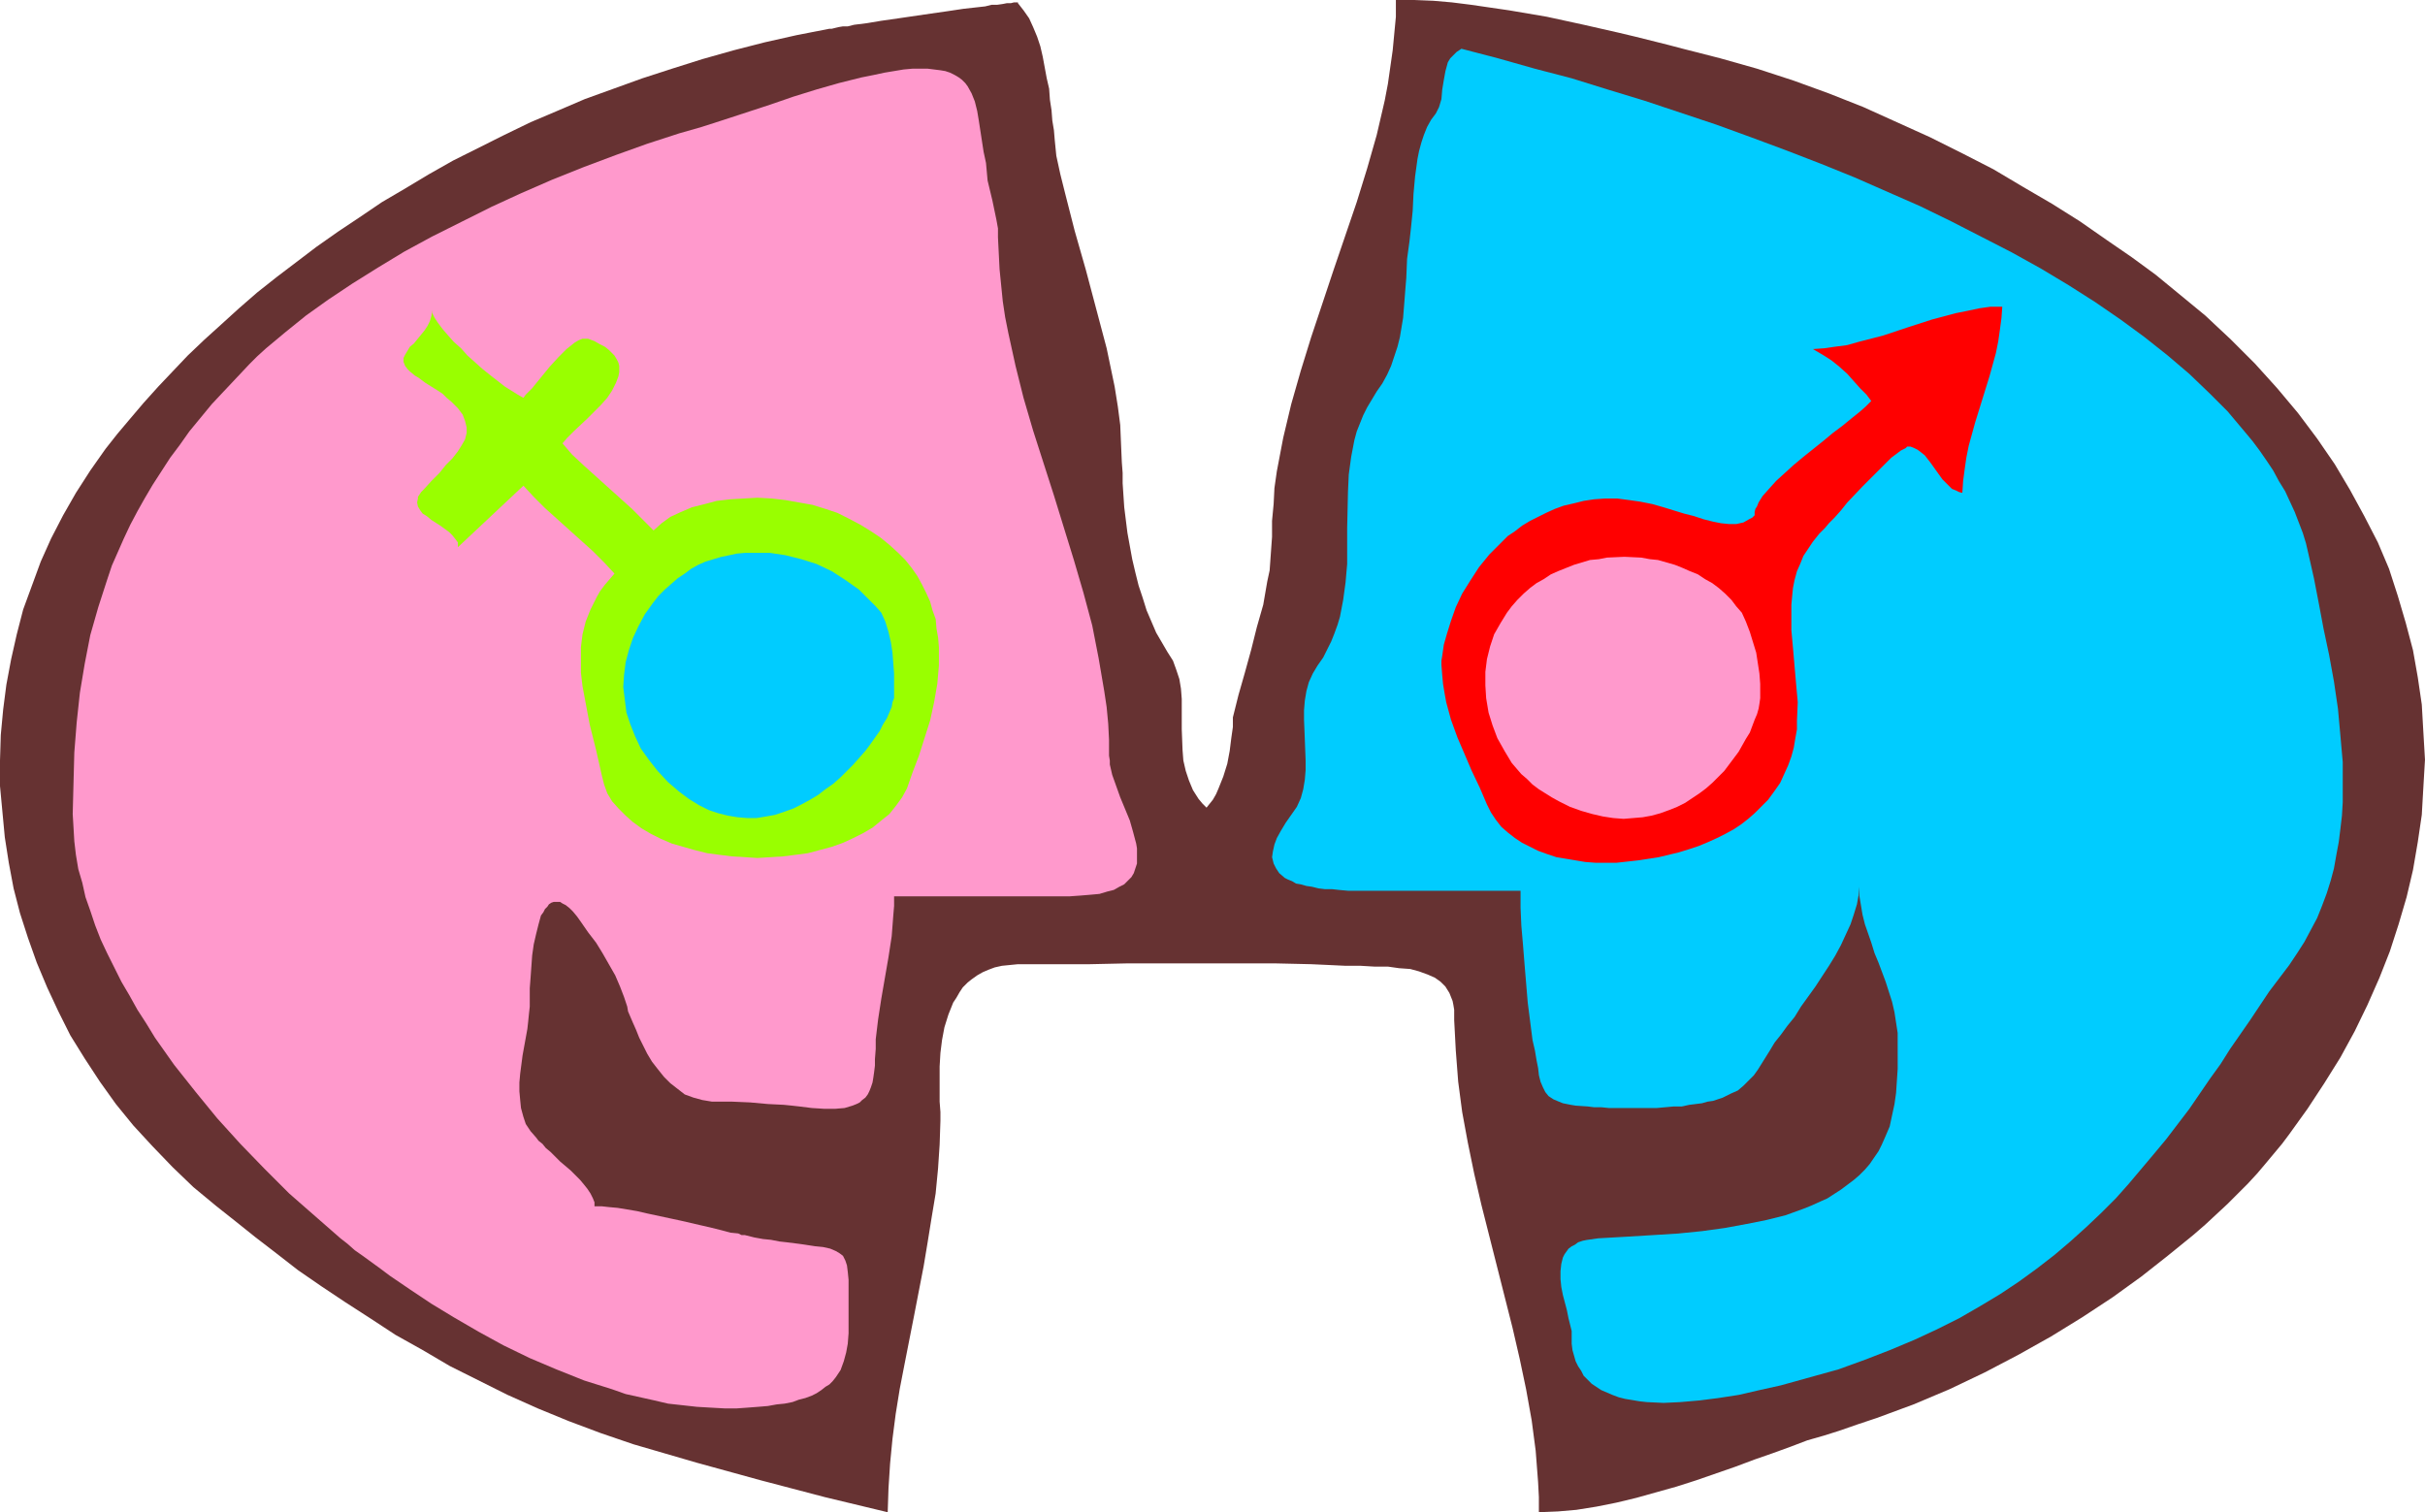 <?xml version="1.0" encoding="UTF-8" standalone="no"?>
<svg
   version="1.0"
   width="129.766mm"
   height="80.935mm"
   id="svg7"
   sodipodi:docname="In Love Symbol 1.wmf"
   xmlns:inkscape="http://www.inkscape.org/namespaces/inkscape"
   xmlns:sodipodi="http://sodipodi.sourceforge.net/DTD/sodipodi-0.dtd"
   xmlns="http://www.w3.org/2000/svg"
   xmlns:svg="http://www.w3.org/2000/svg">
  <sodipodi:namedview
     id="namedview7"
     pagecolor="#ffffff"
     bordercolor="#000000"
     borderopacity="0.25"
     inkscape:showpageshadow="2"
     inkscape:pageopacity="0.0"
     inkscape:pagecheckerboard="0"
     inkscape:deskcolor="#d1d1d1"
     inkscape:document-units="mm" />
  <defs
     id="defs1">
    <pattern
       id="WMFhbasepattern"
       patternUnits="userSpaceOnUse"
       width="6"
       height="6"
       x="0"
       y="0" />
  </defs>
  <path
     style="fill:#663232;fill-opacity:1;fill-rule:evenodd;stroke:none"
     d="m 205.878,0.646 v -0.162 h -0.808 l -0.646,0.162 h -0.808 l -0.808,0.162 -1.131,0.162 h -1.131 l -1.293,0.323 -1.454,0.162 -2.909,0.323 -3.232,0.485 -3.394,0.485 -6.626,0.97 -3.394,0.485 -2.909,0.485 -1.293,0.162 -1.293,0.162 -1.293,0.323 h -0.97 l -0.97,0.162 -0.646,0.162 -0.646,0.162 h -0.485 l -6.626,1.293 -6.464,1.454 -6.302,1.616 -6.302,1.778 -6.141,1.939 -5.979,1.939 -5.818,2.101 -5.818,2.101 -5.656,2.424 -5.333,2.262 -5.333,2.586 -5.171,2.586 -5.171,2.586 -4.848,2.747 -4.848,2.909 -4.686,2.747 -4.525,3.07 -4.363,2.909 -4.363,3.07 -4.04,3.07 -4.04,3.07 -3.878,3.07 -3.717,3.232 -3.555,3.232 -3.394,3.07 -3.394,3.232 -3.07,3.232 -2.909,3.07 -2.909,3.232 -2.747,3.232 -2.586,3.07 -2.424,3.07 -3.07,4.363 -2.909,4.525 -2.586,4.525 -2.424,4.686 -2.101,4.686 -1.778,4.848 -1.778,4.848 -1.293,5.009 -1.131,5.009 -0.97,5.171 -0.646,5.009 -0.485,5.171 L 0,153.838 v 5.171 l 0.485,5.171 0.485,5.171 0.808,5.171 0.97,5.171 1.293,5.009 1.616,5.009 1.778,5.009 2.101,5.009 2.262,4.848 2.424,4.848 2.909,4.686 3.07,4.686 3.232,4.525 3.555,4.363 3.878,4.201 4.04,4.201 4.202,4.04 4.686,3.878 3.878,3.07 4.04,3.232 4.202,3.232 4.363,3.393 4.686,3.232 4.848,3.232 5.01,3.232 5.171,3.393 5.494,3.07 5.494,3.232 5.818,2.909 5.818,2.909 6.141,2.747 6.302,2.586 6.464,2.424 6.626,2.262 12.766,3.717 12.928,3.555 12.928,3.393 12.766,3.07 0.162,-4.848 0.323,-5.009 0.485,-5.009 0.646,-5.009 0.808,-5.009 0.97,-5.009 1.939,-9.857 1.939,-10.019 0.808,-4.848 0.808,-5.009 0.808,-4.848 0.485,-5.009 0.323,-4.848 0.162,-4.848 v -1.778 l -0.162,-2.101 v -2.101 -2.424 -2.586 l 0.162,-2.747 0.323,-2.586 0.485,-2.586 0.808,-2.586 0.97,-2.424 0.646,-0.97 0.646,-1.131 0.646,-0.97 0.97,-0.97 0.808,-0.646 1.131,-0.808 1.131,-0.646 1.131,-0.485 1.293,-0.485 1.454,-0.323 1.616,-0.162 1.616,-0.162 h 7.11 7.434 l 7.434,-0.162 h 7.757 15.19 7.272 l 7.11,0.162 3.555,0.162 3.394,0.162 h 3.07 l 2.747,0.162 h 2.747 l 2.262,0.323 2.262,0.162 1.778,0.485 1.778,0.646 1.454,0.646 1.131,0.808 0.97,0.97 0.808,1.293 0.646,1.616 0.162,0.808 0.162,0.97 v 0.97 1.131 l 0.162,3.07 0.162,3.07 0.485,6.302 0.808,6.141 1.131,6.141 1.293,6.302 1.454,6.302 6.302,24.886 1.454,6.302 1.293,6.141 1.131,6.302 0.808,6.141 0.485,6.302 0.162,3.07 v 3.07 l 3.878,-0.162 3.717,-0.323 4.04,-0.646 4.04,-0.808 4.04,-0.97 4.04,-1.131 4.04,-1.131 4.04,-1.293 7.918,-2.747 3.878,-1.454 3.717,-1.293 3.555,-1.293 3.394,-1.293 3.394,-0.97 3.07,-0.97 3.717,-1.293 3.878,-1.293 7.434,-2.747 7.272,-3.07 7.11,-3.393 6.787,-3.555 6.626,-3.717 6.302,-3.878 6.141,-4.04 5.818,-4.201 5.333,-4.201 2.586,-2.101 2.586,-2.101 2.424,-2.101 2.262,-2.101 2.262,-2.101 2.101,-2.101 1.939,-1.939 1.939,-2.101 1.778,-2.101 1.616,-1.939 1.616,-1.939 1.454,-1.939 3.717,-5.171 3.394,-5.171 3.232,-5.171 2.909,-5.333 2.586,-5.333 2.424,-5.494 2.101,-5.333 1.778,-5.494 1.616,-5.494 1.293,-5.494 0.97,-5.656 0.808,-5.494 0.323,-5.656 0.323,-5.494 -0.323,-5.494 -0.323,-5.656 -0.808,-5.494 -0.97,-5.494 -1.454,-5.494 -1.616,-5.494 -1.778,-5.494 -2.262,-5.333 -2.747,-5.333 -2.909,-5.333 -3.07,-5.171 -3.555,-5.171 -3.878,-5.171 -4.202,-5.009 -4.525,-5.009 -2.424,-2.424 -2.424,-2.424 -2.586,-2.424 -2.586,-2.424 -2.747,-2.262 -2.747,-2.262 -4.525,-3.717 -4.848,-3.555 -5.171,-3.555 -5.333,-3.717 -5.656,-3.555 -5.818,-3.393 -5.979,-3.555 -6.302,-3.232 -6.464,-3.232 -6.787,-3.07 -6.787,-3.07 -6.949,-2.747 -7.11,-2.586 -7.434,-2.424 -7.434,-2.101 -7.595,-1.939 -3.07,-0.808 -3.232,-0.808 -3.232,-0.808 -3.394,-0.808 -3.555,-0.808 -3.555,-0.808 -7.434,-1.616 -7.595,-1.293 -7.757,-1.131 -3.878,-0.485 -3.717,-0.323 L 286.032,0 h -3.717 v 3.393 l -0.323,3.393 -0.323,3.393 -0.485,3.393 -0.485,3.393 -0.646,3.393 -1.616,6.949 -1.939,6.787 -2.101,6.787 -4.686,13.736 -4.525,13.574 -2.101,6.787 -1.939,6.787 -1.616,6.787 -0.646,3.393 -0.646,3.393 -0.485,3.393 -0.162,3.232 -0.323,3.393 v 3.232 l -0.162,2.262 -0.162,2.262 -0.162,2.262 -0.485,2.262 -0.808,4.686 -1.293,4.525 -1.131,4.525 -1.293,4.686 -1.293,4.525 -1.131,4.525 v 0.808 1.131 l -0.162,1.131 -0.162,1.131 -0.323,2.586 -0.485,2.586 -0.808,2.586 -0.97,2.424 -0.485,1.131 -0.646,1.131 -0.646,0.808 -0.646,0.808 -0.808,-0.808 -0.808,-0.97 -1.131,-1.778 -0.808,-1.939 -0.646,-1.939 -0.485,-2.101 -0.162,-2.101 -0.162,-4.201 v -4.201 -1.939 l -0.162,-2.101 -0.323,-1.939 -0.646,-1.939 -0.646,-1.778 -1.131,-1.778 -1.131,-1.939 -1.131,-1.939 -0.97,-2.262 -0.97,-2.262 -0.808,-2.586 -0.808,-2.424 -0.646,-2.586 -0.646,-2.747 -0.97,-5.333 -0.323,-2.586 -0.323,-2.586 -0.162,-2.424 -0.162,-2.424 v -2.101 l -0.162,-2.101 -0.162,-3.717 -0.162,-3.878 -0.485,-3.717 -0.646,-4.04 -0.808,-3.878 -0.808,-3.878 -2.101,-7.918 -2.101,-7.918 -2.262,-7.918 -1.939,-7.595 -0.97,-3.878 -0.808,-3.717 -0.162,-1.616 -0.162,-1.616 -0.162,-1.939 -0.323,-1.939 -0.162,-2.101 -0.323,-2.101 -0.162,-2.262 -0.485,-2.101 -0.808,-4.363 -0.485,-2.101 -0.646,-1.939 -0.808,-1.939 -0.808,-1.778 -1.131,-1.616 z"
     id="path1" />
  <path
     style="fill:#00ccff;fill-opacity:1;fill-rule:evenodd;stroke:none"
     d="m 383.8,210.88 v -1.939 l -0.323,-2.101 -0.323,-2.101 -0.485,-2.101 -1.293,-4.04 -1.454,-3.878 -0.808,-1.939 -0.646,-2.101 -1.293,-3.717 -0.485,-1.939 -0.323,-1.939 -0.323,-1.939 v -1.778 l -0.162,1.778 -0.323,1.778 -0.646,2.101 -0.646,1.939 -0.97,2.101 -0.97,2.101 -1.131,2.101 -1.293,2.101 -2.747,4.201 -2.909,4.04 -1.293,2.101 -1.454,1.778 -1.293,1.778 -1.293,1.616 -0.97,1.616 -0.808,1.293 -1.616,2.586 -0.808,1.131 -0.97,0.97 -1.131,1.131 -1.131,0.97 -1.454,0.646 -1.616,0.808 -1.939,0.646 -1.131,0.162 -1.131,0.323 -1.293,0.162 -1.293,0.162 -1.454,0.323 h -1.616 l -1.778,0.162 -1.778,0.162 h -1.778 -2.101 -3.878 -1.778 l -1.616,-0.162 h -1.454 l -1.293,-0.162 -2.424,-0.162 -0.97,-0.162 -0.808,-0.162 -0.808,-0.162 -0.808,-0.323 -1.131,-0.485 -0.97,-0.646 -0.646,-0.808 -0.485,-0.97 -0.485,-1.131 -0.323,-1.293 -0.162,-1.454 -0.323,-1.616 -0.323,-1.939 -0.485,-2.101 -0.97,-7.595 -0.646,-7.757 -0.323,-4.04 -0.323,-3.717 -0.162,-3.717 v -3.393 h -33.128 -1.778 l -1.778,-0.162 -1.454,-0.162 h -1.454 l -1.293,-0.162 -1.293,-0.323 -1.131,-0.162 -1.131,-0.323 -0.97,-0.162 -0.808,-0.485 -0.808,-0.323 -0.646,-0.323 -1.131,-0.97 -0.646,-0.97 -0.485,-0.97 -0.323,-1.293 0.162,-1.131 0.323,-1.454 0.485,-1.293 0.808,-1.454 0.97,-1.616 1.131,-1.616 1.131,-1.616 0.808,-1.778 0.485,-1.778 0.323,-1.939 0.162,-1.939 v -1.939 l -0.162,-4.201 -0.162,-4.04 v -1.939 l 0.162,-1.939 0.323,-1.939 0.485,-1.778 0.808,-1.778 0.97,-1.616 1.131,-1.616 0.808,-1.616 0.808,-1.616 0.646,-1.616 0.646,-1.778 0.485,-1.616 0.646,-3.393 0.485,-3.555 0.323,-3.717 v -7.272 l 0.162,-7.272 0.162,-3.555 0.485,-3.555 0.646,-3.393 0.485,-1.778 0.646,-1.616 0.646,-1.616 0.808,-1.616 0.97,-1.616 0.97,-1.616 1.131,-1.616 0.97,-1.778 0.808,-1.778 0.646,-1.939 0.646,-1.939 0.485,-1.939 0.646,-3.878 0.323,-4.04 0.162,-2.101 0.162,-1.939 0.162,-3.878 0.485,-3.555 0.162,-1.454 0.162,-1.454 0.323,-3.232 0.162,-3.393 0.323,-3.555 0.485,-3.555 0.323,-1.616 0.485,-1.778 0.485,-1.454 0.646,-1.616 0.808,-1.454 0.97,-1.293 0.323,-0.646 0.323,-0.646 0.485,-1.616 0.162,-1.939 0.323,-1.939 0.323,-1.778 0.485,-1.778 0.485,-0.808 0.646,-0.646 0.646,-0.646 0.97,-0.646 7.434,1.939 7.434,2.101 7.434,1.939 7.272,2.262 7.434,2.262 7.272,2.424 7.272,2.424 7.11,2.586 6.949,2.586 7.11,2.747 6.787,2.747 6.626,2.909 6.626,2.909 6.302,3.07 6.302,3.232 5.979,3.07 5.818,3.232 5.656,3.393 5.333,3.393 5.171,3.555 4.848,3.555 4.686,3.717 4.363,3.717 4.04,3.878 3.717,3.717 3.394,4.04 1.616,1.939 1.454,1.939 1.454,2.101 1.293,1.939 1.131,2.101 1.293,2.101 0.97,2.101 0.97,2.101 0.808,2.101 0.808,2.101 0.646,2.101 0.485,2.101 1.131,5.009 0.97,5.009 0.97,5.171 1.131,5.333 0.97,5.333 0.808,5.494 0.485,5.333 0.485,5.494 v 5.494 2.586 l -0.162,2.747 -0.323,2.747 -0.323,2.586 -0.485,2.586 -0.485,2.747 -0.646,2.424 -0.808,2.586 -0.97,2.586 -0.97,2.424 -1.293,2.424 -1.293,2.424 -1.454,2.262 -1.616,2.424 -4.04,5.333 -3.878,5.817 -4.04,5.817 -1.939,3.07 -2.101,2.909 -4.202,6.141 -4.686,6.141 -2.424,2.909 -2.586,3.07 -2.586,3.07 -2.586,2.909 -2.909,2.909 -3.07,2.909 -3.232,2.909 -3.232,2.747 -3.555,2.747 -3.555,2.586 -3.878,2.586 -4.04,2.424 -4.202,2.424 -4.525,2.262 -4.525,2.101 -5.01,2.101 -5.01,1.939 -5.333,1.939 -5.818,1.616 -5.818,1.616 -4.363,0.97 -4.202,0.97 -4.202,0.646 -3.878,0.485 -3.717,0.323 -3.394,0.162 -3.394,-0.162 -1.454,-0.162 -2.909,-0.485 -1.293,-0.323 -1.293,-0.485 -1.131,-0.485 -1.131,-0.485 -0.97,-0.646 -0.97,-0.646 -0.808,-0.808 -0.808,-0.808 -0.485,-0.97 -0.646,-0.97 -0.485,-0.97 -0.323,-1.131 -0.323,-1.131 -0.162,-1.293 v -1.454 -1.131 l -0.323,-1.293 -0.323,-1.293 -0.323,-1.616 -0.808,-3.07 -0.323,-1.616 -0.162,-1.616 v -1.616 l 0.162,-1.454 0.323,-1.293 0.323,-0.646 0.808,-1.131 0.646,-0.485 0.646,-0.323 0.646,-0.485 0.97,-0.323 0.808,-0.162 1.131,-0.162 1.131,-0.162 5.656,-0.323 5.333,-0.323 5.171,-0.323 4.848,-0.485 4.686,-0.646 4.363,-0.808 4.04,-0.808 3.878,-0.97 3.555,-1.293 1.616,-0.646 1.778,-0.808 1.454,-0.646 2.747,-1.778 1.293,-0.97 1.293,-0.97 1.131,-0.97 1.131,-1.131 0.97,-1.131 1.778,-2.586 0.646,-1.293 0.646,-1.454 0.97,-2.262 0.485,-2.262 0.485,-2.262 0.323,-2.262 0.162,-2.424 0.162,-2.424 v -2.586 z"
     id="path2" />
  <path
     style="fill:#ff99cc;fill-opacity:1;fill-rule:evenodd;stroke:none"
     d="m 201.838,47.993 0.162,3.232 0.162,3.232 0.323,3.232 0.323,3.232 0.485,3.232 0.646,3.232 1.454,6.625 1.616,6.464 1.939,6.625 4.202,13.089 4.04,13.089 1.939,6.625 1.778,6.625 1.293,6.625 1.131,6.625 0.485,3.232 0.323,3.393 0.162,3.232 v 3.232 l 0.162,0.97 v 0.808 l 0.485,2.101 0.808,2.262 0.808,2.262 1.939,4.686 0.646,2.262 0.646,2.424 0.162,0.97 v 1.131 0.97 0.97 l -0.323,0.97 -0.323,0.97 -0.485,0.808 -0.646,0.646 -0.808,0.808 -0.97,0.485 -1.131,0.646 -1.293,0.323 -1.616,0.485 -1.778,0.162 -1.939,0.162 -2.262,0.162 H 180.83 v 1.939 l -0.162,1.939 -0.323,4.201 -0.646,4.201 -1.454,8.403 -0.646,4.201 -0.485,4.04 v 1.939 l -0.162,2.101 v 1.293 l -0.162,1.293 -0.162,1.131 -0.162,0.97 -0.323,0.97 -0.323,0.808 -0.323,0.646 -0.485,0.646 -0.646,0.485 -0.485,0.485 -0.646,0.323 -0.808,0.323 -1.616,0.485 -1.939,0.162 h -2.101 l -2.586,-0.162 -2.586,-0.323 -1.454,-0.162 -1.616,-0.162 -3.232,-0.162 -3.555,-0.323 -3.717,-0.162 h -4.04 l -0.97,-0.162 -0.97,-0.162 -1.778,-0.485 -1.778,-0.646 -1.454,-1.131 -1.454,-1.131 -1.293,-1.293 -1.293,-1.616 -1.131,-1.454 -0.97,-1.616 -0.808,-1.616 -0.808,-1.616 -0.646,-1.616 -0.646,-1.454 -0.485,-1.131 -0.485,-1.131 -0.162,-0.97 -0.646,-1.939 -0.808,-2.101 -0.97,-2.262 -1.293,-2.262 -1.293,-2.262 -1.293,-2.101 -1.616,-2.101 -1.454,-2.101 -0.808,-1.131 -0.808,-0.97 -0.646,-0.646 -0.808,-0.646 -0.646,-0.323 -0.485,-0.323 h -0.646 -0.646 l -0.485,0.162 -0.485,0.323 -0.323,0.485 -0.485,0.485 -0.323,0.646 -0.485,0.646 -0.485,1.778 -0.485,1.939 -0.485,2.101 -0.323,2.262 -0.323,4.525 -0.162,2.101 v 1.939 1.778 l -0.162,1.454 -0.162,1.616 -0.162,1.454 -0.323,1.778 -0.646,3.555 -0.485,3.717 -0.162,1.778 v 1.778 l 0.162,1.778 0.162,1.616 0.485,1.778 0.485,1.454 0.97,1.454 1.131,1.293 0.485,0.646 0.808,0.646 0.646,0.808 0.97,0.808 1.939,1.939 2.101,1.778 1.939,1.939 0.808,0.97 0.646,0.808 0.646,0.97 0.485,0.97 0.323,0.808 v 0.808 h 1.454 l 1.454,0.162 1.778,0.162 1.939,0.323 1.939,0.323 2.101,0.485 4.525,0.97 2.262,0.485 4.202,0.97 2.101,0.485 1.939,0.485 1.778,0.485 1.616,0.162 0.646,0.323 h 0.646 l 1.939,0.485 1.778,0.323 1.616,0.162 1.616,0.323 1.454,0.162 1.293,0.162 1.293,0.162 1.131,0.162 2.101,0.323 1.616,0.162 1.454,0.323 1.131,0.485 0.808,0.485 0.646,0.485 0.485,0.97 0.323,0.97 0.162,1.293 0.162,1.616 v 1.939 2.262 4.525 2.101 l -0.162,2.101 -0.323,1.778 -0.485,1.778 -0.646,1.778 -0.97,1.454 -0.646,0.808 -0.646,0.646 -0.808,0.485 -0.808,0.646 -0.97,0.646 -0.97,0.485 -1.293,0.485 -1.293,0.323 -1.293,0.485 -1.616,0.323 -1.616,0.162 -1.778,0.323 -1.939,0.162 -2.101,0.162 -2.262,0.162 h -2.424 l -2.909,-0.162 -2.747,-0.162 -2.909,-0.323 -2.909,-0.323 -2.747,-0.646 -2.909,-0.646 -2.909,-0.646 -2.747,-0.97 -5.656,-1.778 -5.656,-2.262 -5.333,-2.262 -5.333,-2.586 -5.01,-2.747 -5.01,-2.909 -4.525,-2.747 -4.363,-2.909 -4.04,-2.747 -1.939,-1.454 -1.778,-1.293 -1.778,-1.293 -1.616,-1.131 -1.454,-1.293 -1.454,-1.131 -5.171,-4.525 -5.171,-4.525 -5.01,-5.009 -4.848,-5.009 -4.686,-5.171 -4.363,-5.333 -4.363,-5.494 -3.878,-5.494 -1.778,-2.909 -1.778,-2.747 -1.616,-2.909 -1.616,-2.747 -1.454,-2.909 -1.454,-2.909 -1.293,-2.747 -1.131,-2.909 -0.97,-2.909 -0.97,-2.747 -0.646,-2.909 -0.808,-2.747 -0.485,-2.909 -0.323,-2.747 -0.162,-2.747 -0.162,-2.747 0.162,-6.302 0.162,-6.141 0.485,-6.141 0.646,-5.979 0.97,-5.817 1.131,-5.817 1.616,-5.656 1.778,-5.494 0.97,-2.909 2.424,-5.494 1.293,-2.747 1.454,-2.747 1.454,-2.586 1.616,-2.747 1.778,-2.747 1.778,-2.747 1.939,-2.586 1.939,-2.747 2.262,-2.747 2.262,-2.747 2.424,-2.586 2.586,-2.747 2.586,-2.747 1.616,-1.616 1.778,-1.616 1.939,-1.616 1.939,-1.616 4.202,-3.393 4.525,-3.232 4.848,-3.232 5.171,-3.232 5.333,-3.232 5.656,-3.07 5.818,-2.909 6.141,-3.07 5.979,-2.747 6.302,-2.747 6.464,-2.586 6.464,-2.424 6.302,-2.262 6.464,-2.101 4.525,-1.293 4.525,-1.454 9.373,-3.07 4.686,-1.616 4.686,-1.454 4.525,-1.293 4.525,-1.131 2.424,-0.485 2.262,-0.485 1.939,-0.323 1.939,-0.323 1.778,-0.162 h 1.616 1.454 l 1.293,0.162 1.293,0.162 0.97,0.162 0.97,0.323 0.97,0.485 0.808,0.485 0.646,0.485 0.646,0.646 0.485,0.646 0.808,1.454 0.646,1.616 0.485,1.939 0.323,1.939 0.646,4.201 0.323,2.101 0.485,2.262 0.162,1.778 0.162,1.778 0.97,4.04 0.808,3.878 0.323,1.778 z"
     id="path3" />
  <path
     style="fill:#99ff00;fill-opacity:1;fill-rule:evenodd;stroke:none"
     d="m 171.619,104.875 -2.262,-1.131 -2.424,-0.808 -2.586,-0.808 -2.747,-0.485 -2.747,-0.485 -2.747,-0.323 -2.909,-0.162 -2.747,0.162 -2.747,0.162 -2.747,0.323 -2.424,0.646 -2.586,0.646 -2.262,0.97 -2.101,0.97 -1.778,1.293 -1.616,1.454 -2.101,-2.101 -2.262,-2.262 -9.696,-8.726 -2.424,-2.262 -1.939,-2.262 0.97,-1.131 1.293,-1.293 2.747,-2.586 2.747,-2.747 1.293,-1.454 0.97,-1.454 0.808,-1.616 0.485,-1.293 0.162,-0.808 v -0.646 -0.646 l -0.162,-0.646 -0.323,-0.646 -0.485,-0.808 -0.485,-0.485 -0.646,-0.646 -0.808,-0.646 -0.97,-0.485 -1.131,-0.646 -1.293,-0.485 h -1.131 l -0.808,0.323 -0.808,0.485 -0.808,0.646 -0.808,0.646 -1.616,1.616 -1.778,1.939 -1.454,1.778 -1.454,1.778 -0.646,0.808 -0.646,0.646 -0.646,0.646 -0.485,0.646 -1.131,-0.646 -1.293,-0.808 -1.293,-0.808 -1.454,-1.131 -1.454,-1.131 -1.616,-1.293 -3.07,-2.747 -1.293,-1.454 -1.454,-1.293 -1.293,-1.454 -0.97,-1.131 -0.97,-1.293 -0.646,-0.97 -0.485,-0.97 v -0.646 l -0.162,1.131 -0.323,1.131 -0.485,0.97 -0.646,0.97 -1.454,1.778 -0.646,0.808 -0.808,0.646 -0.485,0.808 -0.485,0.808 -0.323,0.646 v 0.808 l 0.323,0.808 0.485,0.646 0.485,0.485 0.97,0.808 0.808,0.485 1.293,0.97 1.293,0.808 1.293,0.808 0.97,0.646 0.808,0.808 0.97,0.808 0.646,0.646 0.646,0.646 0.485,0.646 0.485,0.646 0.485,1.293 0.323,1.293 v 1.131 l -0.323,1.293 -0.646,1.131 -0.808,1.293 -1.131,1.454 -1.293,1.293 -1.293,1.616 -1.616,1.616 -1.616,1.778 -0.485,0.485 -0.323,0.485 -0.323,0.485 v 0.323 l -0.162,0.808 0.162,0.808 0.485,0.808 0.485,0.646 0.808,0.485 0.97,0.808 1.778,1.131 1.778,1.293 0.646,0.646 0.646,0.808 0.485,0.646 v 0.97 l 13.251,-12.443 2.101,2.262 2.262,2.262 4.848,4.363 4.848,4.363 2.262,2.262 2.101,2.262 -0.97,1.131 -0.97,1.131 -0.97,1.293 -0.646,1.131 -0.646,1.293 -0.646,1.293 -0.97,2.424 -0.646,2.586 -0.323,2.586 v 2.586 2.586 l 0.323,2.747 0.485,2.586 0.97,5.171 1.293,5.171 1.131,5.009 0.485,1.939 0.646,1.778 0.97,1.616 1.293,1.454 1.454,1.454 1.454,1.293 1.778,1.293 1.939,1.131 1.939,0.97 2.262,0.97 2.262,0.646 2.262,0.646 2.586,0.646 2.424,0.323 2.586,0.323 2.586,0.162 2.586,0.162 2.586,-0.162 2.586,-0.162 2.586,-0.323 2.424,-0.323 2.424,-0.646 2.424,-0.646 2.262,-0.808 2.101,-0.97 1.939,-0.97 1.939,-1.131 1.778,-1.454 1.616,-1.293 1.293,-1.616 1.293,-1.778 0.97,-1.778 1.131,-3.232 1.293,-3.393 1.131,-3.555 1.131,-3.555 0.808,-3.717 0.646,-3.717 0.323,-3.717 v -3.717 l -0.162,-1.939 -0.323,-1.778 -0.162,-1.939 -0.646,-1.778 -0.485,-1.778 -0.808,-1.778 -0.808,-1.616 -0.97,-1.778 -1.131,-1.616 -1.293,-1.616 -1.454,-1.454 -1.778,-1.616 -1.778,-1.454 -1.939,-1.293 -2.101,-1.293 z"
     id="path4" />
  <path
     style="fill:#ff0000;fill-opacity:1;fill-rule:evenodd;stroke:none"
     d="m 354.873,104.228 -0.485,0.485 -0.646,0.323 -1.131,0.646 -1.454,0.323 h -1.454 l -1.616,-0.162 -1.616,-0.323 -1.939,-0.485 -1.939,-0.646 -1.939,-0.485 -2.101,-0.646 -2.101,-0.646 -2.262,-0.646 -2.424,-0.485 -2.262,-0.323 -2.424,-0.323 h -2.424 l -2.262,0.162 -2.101,0.323 -1.939,0.485 -2.101,0.485 -1.778,0.646 -1.778,0.808 -1.616,0.808 -1.616,0.808 -1.616,0.97 -1.454,1.131 -1.454,0.97 -1.293,1.293 -2.424,2.424 -2.101,2.586 -1.778,2.747 -1.616,2.586 -1.293,2.747 -0.97,2.747 -0.808,2.586 -0.646,2.262 -0.323,2.262 -0.162,0.97 v 0.808 l 0.162,2.101 0.162,1.778 0.323,1.939 0.323,1.778 0.97,3.555 1.293,3.555 1.454,3.393 1.454,3.393 1.616,3.393 1.454,3.393 0.808,1.616 0.97,1.454 1.131,1.454 1.293,1.131 1.454,1.131 1.454,0.97 1.616,0.808 1.616,0.808 1.778,0.646 1.939,0.646 1.939,0.323 1.939,0.323 1.939,0.323 2.101,0.162 h 4.202 l 4.363,-0.485 4.202,-0.646 4.04,-0.97 2.101,-0.646 1.939,-0.646 1.939,-0.808 1.778,-0.808 1.616,-0.808 1.778,-0.97 1.454,-0.97 1.454,-1.131 1.293,-1.131 1.131,-1.131 1.616,-1.616 1.293,-1.778 1.131,-1.616 0.808,-1.778 0.808,-1.778 0.646,-1.778 0.485,-1.778 0.323,-1.939 0.323,-1.778 v -1.778 l 0.162,-3.717 -0.323,-3.555 -0.323,-3.717 -0.323,-3.717 -0.323,-3.555 v -3.555 -1.616 l 0.162,-1.778 0.162,-1.616 0.323,-1.616 0.485,-1.778 0.646,-1.454 0.646,-1.616 0.97,-1.454 0.97,-1.454 1.293,-1.616 0.162,-0.162 0.162,-0.162 0.323,-0.323 0.485,-0.485 0.808,-0.97 1.131,-1.131 1.293,-1.454 1.293,-1.616 3.07,-3.232 3.07,-3.07 1.454,-1.454 1.293,-1.293 1.293,-0.97 0.646,-0.485 0.97,-0.485 0.323,-0.323 h 0.323 0.323 l 0.808,0.323 0.646,0.323 0.646,0.485 0.808,0.646 1.131,1.454 2.424,3.393 1.293,1.293 0.646,0.646 0.808,0.323 0.646,0.323 0.646,0.162 0.162,-2.424 0.323,-2.424 0.323,-2.262 0.485,-2.424 1.293,-4.686 2.909,-9.372 1.293,-4.686 0.485,-2.424 0.323,-2.262 0.323,-2.424 0.162,-2.262 h -2.424 l -2.262,0.323 -2.262,0.485 -2.424,0.485 -4.848,1.293 -5.01,1.616 -4.848,1.616 -5.01,1.293 -2.262,0.646 -2.424,0.323 -2.262,0.323 -2.262,0.162 1.939,1.131 1.778,1.131 1.616,1.293 1.616,1.454 1.293,1.454 1.293,1.454 1.293,1.293 0.97,1.293 -1.131,1.131 -1.293,1.131 -1.616,1.293 -1.778,1.454 -1.939,1.454 -1.939,1.616 -4.04,3.232 -1.939,1.616 -1.778,1.616 -1.778,1.616 -1.454,1.616 -1.293,1.454 -0.808,1.293 -0.323,0.808 -0.323,0.485 -0.162,0.646 z"
     id="path5" />
  <path
     style="fill:#00ccff;fill-opacity:1;fill-rule:evenodd;stroke:none"
     d="m 180.83,140.425 v 0.808 l -0.323,0.808 -0.162,0.97 -0.485,1.131 -0.485,1.131 -0.808,1.293 -0.646,1.293 -1.939,2.747 -0.97,1.293 -2.424,2.747 -2.586,2.586 -1.454,1.293 -1.616,1.131 -1.454,1.131 -1.616,0.97 -1.778,0.97 -1.616,0.808 -1.778,0.646 -1.939,0.646 -1.778,0.323 -1.939,0.323 h -1.939 l -1.939,-0.162 -1.939,-0.323 -1.939,-0.485 -1.939,-0.646 -1.939,-0.97 -2.101,-1.293 -1.939,-1.454 -2.262,-1.939 -2.101,-2.262 -1.778,-2.262 -1.616,-2.262 -1.131,-2.424 -0.97,-2.424 -0.808,-2.424 -0.323,-2.586 -0.323,-2.586 0.162,-2.424 0.323,-2.586 0.646,-2.424 0.808,-2.424 1.131,-2.424 1.293,-2.424 1.616,-2.262 1.131,-1.454 1.293,-1.293 1.293,-1.131 1.293,-1.131 1.454,-0.97 1.293,-0.97 1.454,-0.808 1.454,-0.646 1.616,-0.485 1.616,-0.485 1.616,-0.323 1.454,-0.323 1.778,-0.162 h 1.616 3.232 l 3.232,0.485 3.232,0.808 3.07,0.97 3.07,1.454 2.747,1.778 2.747,1.939 2.262,2.262 1.131,1.131 1.131,1.293 0.808,1.778 0.646,2.101 0.485,2.101 0.323,2.101 0.162,2.101 0.162,2.101 v 2.101 z"
     id="path6" />
  <path
     style="fill:#ff99cc;fill-opacity:1;fill-rule:evenodd;stroke:none"
     d="m 356.004,140.425 v 0.808 l -0.162,1.131 -0.162,0.97 -0.323,1.131 -0.485,1.131 -0.485,1.293 -0.485,1.293 -0.808,1.293 -1.454,2.586 -1.939,2.586 -0.97,1.293 -1.131,1.131 -1.293,1.293 -1.293,1.131 -1.293,0.97 -1.454,0.97 -1.454,0.97 -1.616,0.808 -1.616,0.646 -1.778,0.646 -1.778,0.485 -1.778,0.323 -1.939,0.162 -1.939,0.162 -2.101,-0.162 -2.101,-0.323 -2.101,-0.485 -2.262,-0.646 -2.262,-0.808 -2.262,-1.131 -1.454,-0.808 -1.293,-0.808 -1.293,-0.808 -1.293,-0.97 -1.131,-1.131 -1.131,-0.97 -0.97,-1.131 -0.97,-1.131 -1.454,-2.424 -1.454,-2.586 -0.97,-2.586 -0.808,-2.586 -0.485,-2.909 -0.162,-2.586 v -2.747 l 0.323,-2.586 0.646,-2.586 0.808,-2.424 1.293,-2.262 1.293,-2.101 0.97,-1.293 1.131,-1.293 1.293,-1.293 1.293,-1.131 1.293,-0.97 1.454,-0.808 1.454,-0.97 1.454,-0.646 1.616,-0.646 1.616,-0.646 1.616,-0.485 1.616,-0.485 1.778,-0.162 1.616,-0.323 3.555,-0.162 3.394,0.162 1.778,0.323 1.616,0.162 3.394,0.97 1.616,0.646 1.454,0.646 1.616,0.646 1.454,0.97 1.454,0.808 1.293,0.97 1.293,1.131 1.293,1.293 0.97,1.293 1.131,1.293 0.808,1.778 0.808,2.101 0.646,2.101 0.646,2.101 0.323,2.101 0.323,2.101 0.162,2.101 z"
     id="path7" />
</svg>
